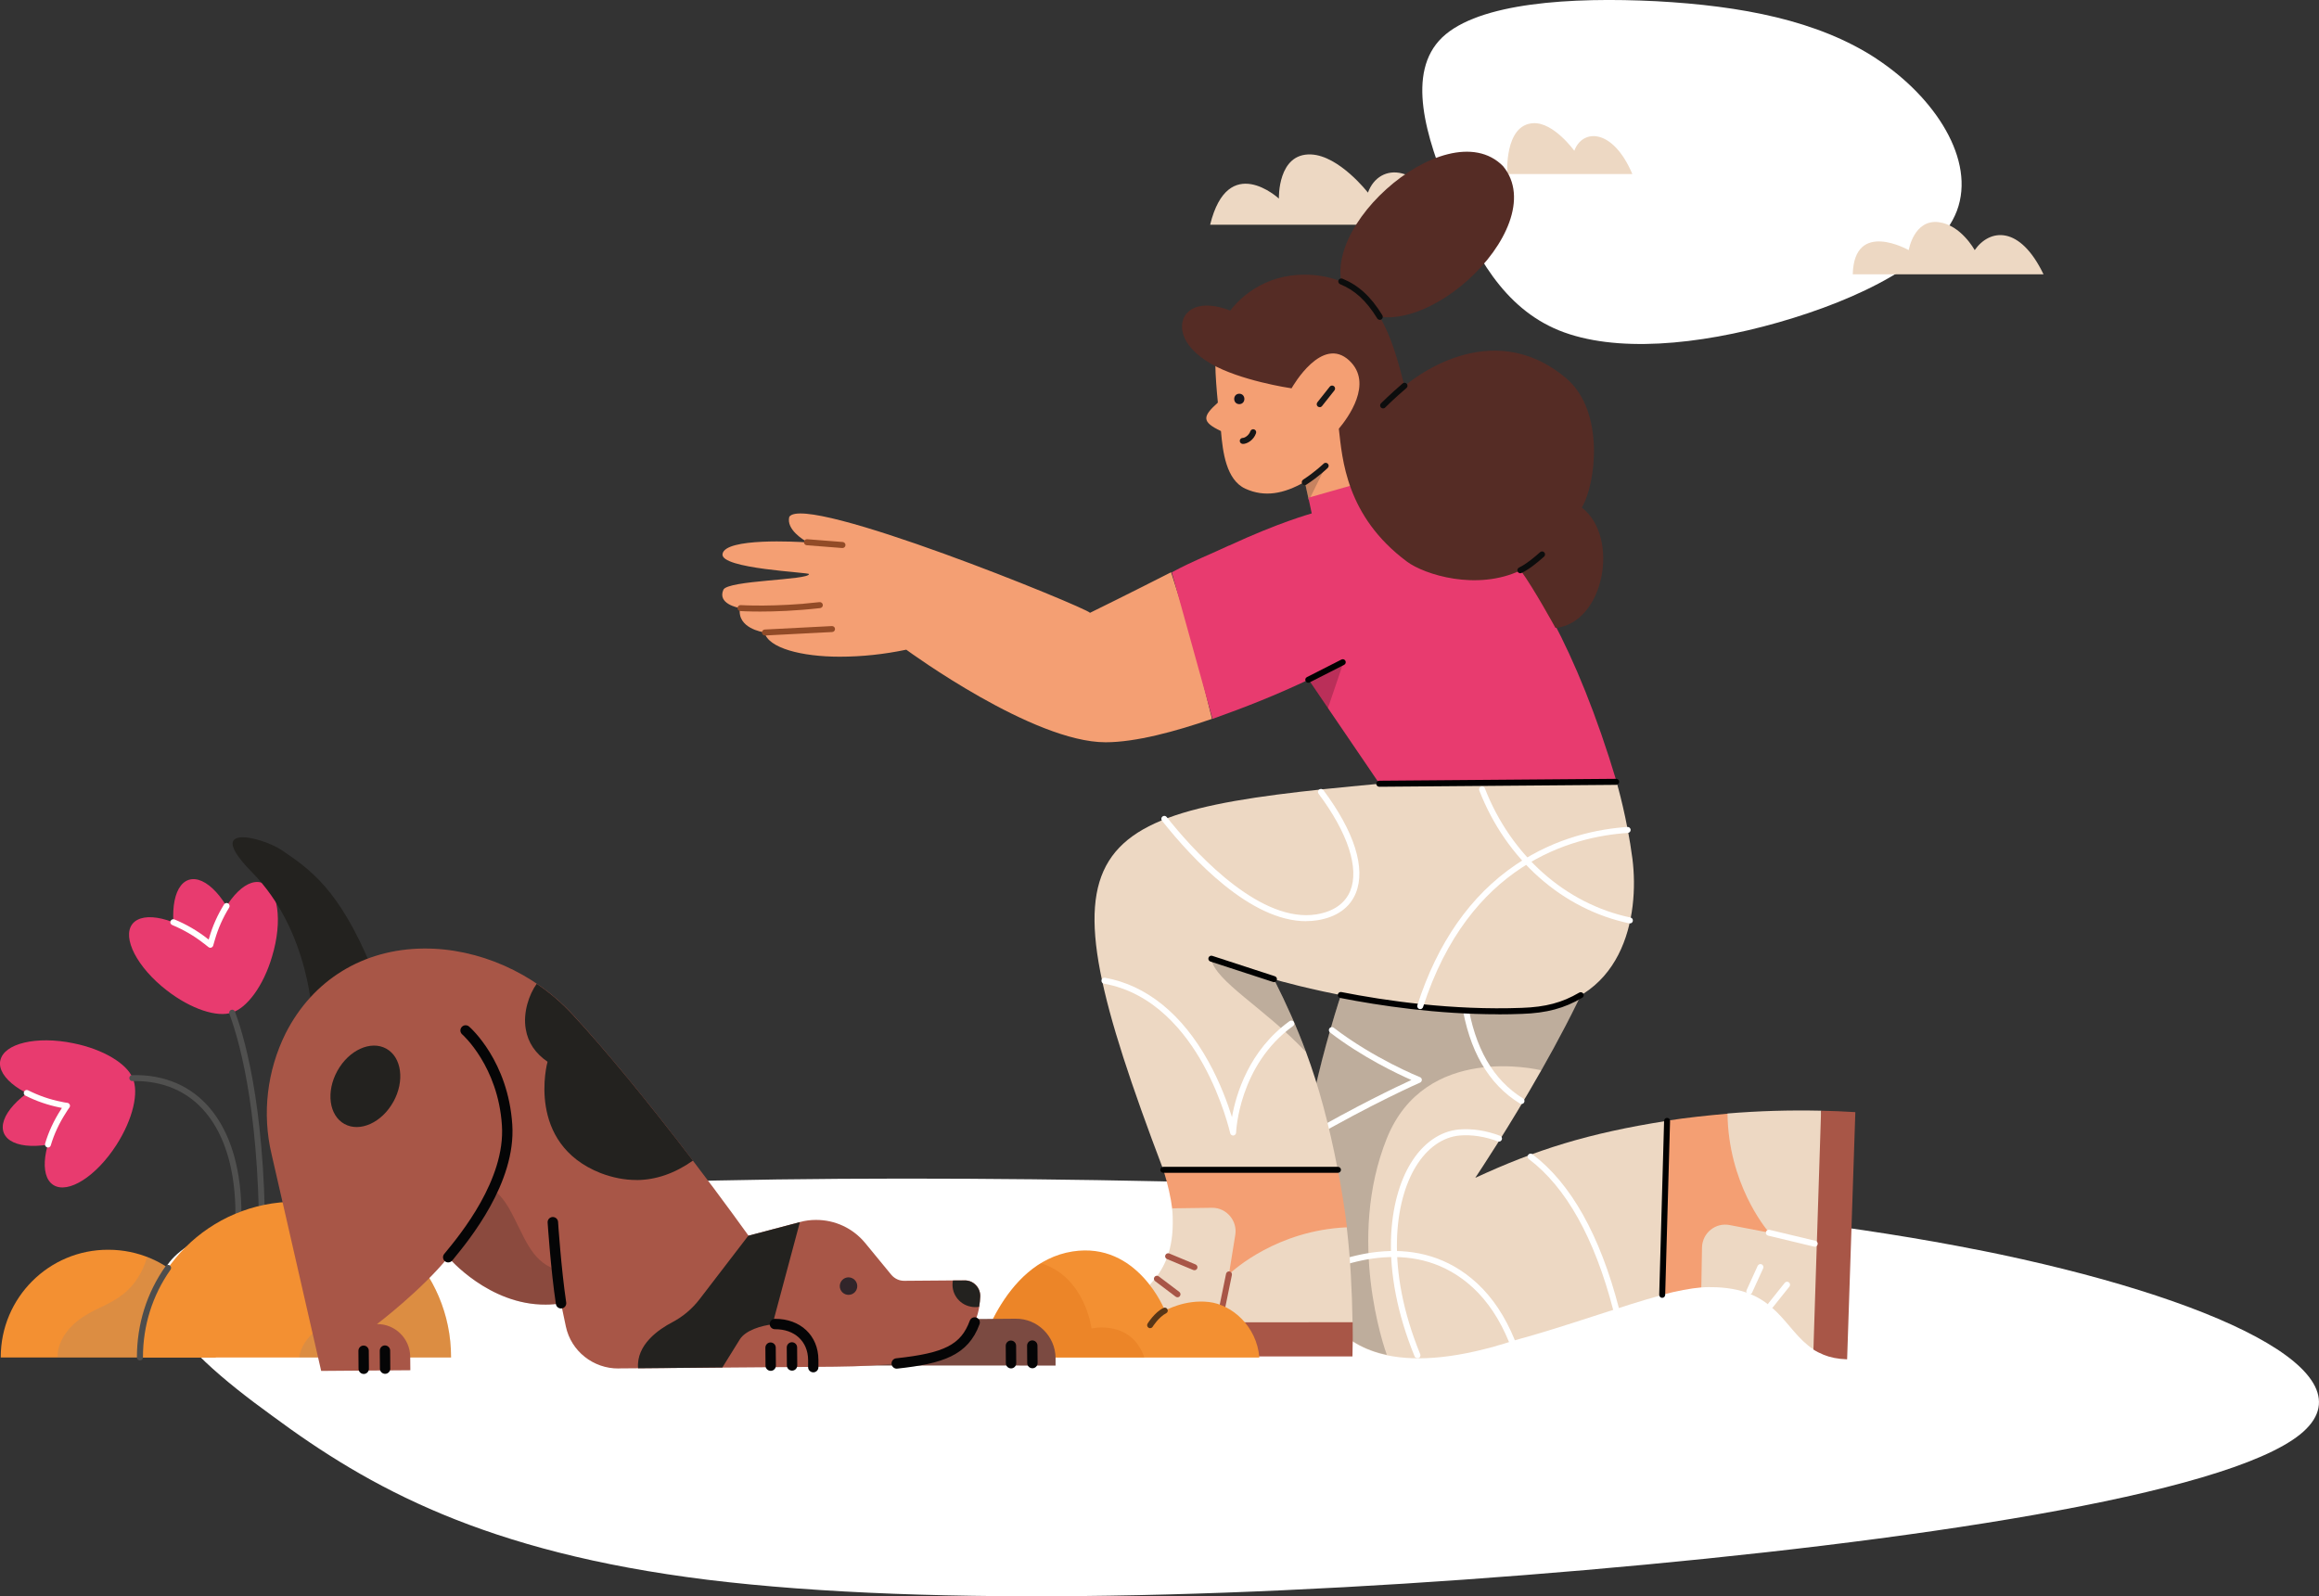 <?xml version="1.0" encoding="UTF-8"?><svg id="Calque_2" xmlns="http://www.w3.org/2000/svg" viewBox="0 0 341.95 235.44"><rect x="0" y="0" width="341.95" height="235.44" fill="#333333" stroke="none"/><defs><style>.cls-1{fill:#f49f73;}.cls-2{fill:#552c25;}.cls-3{fill:#fff;}.cls-4{fill:#e83b6f;}.cls-5,.cls-6,.cls-7,.cls-8,.cls-9,.cls-10{isolation:isolate;}.cls-5,.cls-6,.cls-7,.cls-8,.cls-10{opacity:.2;}.cls-5,.cls-11{fill:#50504f;}.cls-6{fill:#1d1d1d;}.cls-12{fill:#0c0d0d;}.cls-13{fill:#f39032;}.cls-14{fill:#4d4d4d;}.cls-7,.cls-15{fill:#171717;}.cls-16{fill:#7b4a41;}.cls-8,.cls-17{fill:#010101;}.cls-18{fill:#924b27;}.cls-19{fill:#23221f;}.cls-20{fill:#a85647;}.cls-21{fill:#31252a;}.cls-22{fill:#593616;}.cls-9{fill:#da6c11;opacity:.3;}.cls-23{fill:#17151d;}.cls-24{fill:#edd8c3;}.cls-25{fill:#050506;}.cls-10{fill:#858483;}</style></defs><g id="Calque_1-2"><path class="cls-3" d="m276.73,8.69c8.65,5.7,14.62,14.93,11.83,22.39-2.8,7.42-14.43,13.07-26.32,16.47-11.89,3.39-24.1,4.52-32.36,1.18-8.2-3.35-12.46-11.22-16.02-19.9-3.62-8.64-6.55-18.14-1.21-23.3C218.04.37,231.71-.45,244.24.18c12.46.68,23.84,2.8,32.49,8.5Z"/><path class="cls-3" d="m291.83,184.38c34.61,6.92,58.53,18.13,47.33,27.19-11.2,9.01-57.77,15.88-105.35,20-47.59,4.12-96.45,5.49-129.53,1.43-32.83-4.07-49.88-13.62-64.13-24.17-14.5-10.49-26.21-22.03-4.83-28.29,21.63-6.26,76.34-7.25,126.47-6.48,49.88.82,95.43,3.41,130.04,10.33Z"/><path class="cls-24" d="m301.33,40.46c-3.49-7.27-7.93-6.74-10.15-3.57,0,0-2.01-3.7-5.29-4.12-3.67-.47-4.44,4.12-4.44,4.12,0,0-8.05-4.58-8.25,3.57h28.12Z"/><path class="cls-24" d="m213.54,33.16c-4-9.37-10.18-9.26-11.83-4.75,0,0-4.21-5.44-8.38-5.63-4.97-.22-4.75,6.51-4.75,6.51,0,0-7.49-6.94-10.14,3.86h35.1Z"/><path class="cls-24" d="m240.7,25.67c-2.89-6.79-7.36-6.7-8.56-3.43,0,0-3.05-4.24-6.06-4.07-4.31.23-3.82,7.5-3.82,7.5h18.45Z"/><path class="cls-1" d="m264.02,183.67l-13.19,6.22c-1.52.13-3.5.49-5.71,1.08l-3.37.49s-.03,0-.03-.03l.23-13.29.21-11.72s0-.03.03-.03l3.68-1.1c2.75-.44,5.94-.77,8.87-1.03h.03l1.23.72,8.07,18.66s-.03.02-.05.02Z"/><path class="cls-24" d="m200.24,139.59c.67-.36,41.1-22.34,38.3-7.64-1.39,7.28-6.45,17.43-11.28,25.94-4.7,8.3-9.18,15.01-9.69,15.78-.03.03,0,.05.02.03,8.87-4.11,16.58-6.56,28.2-8.38t.02.03l-.72,25.63s0,.03-.02.03c-5.94,1.59-13.93,4.57-21.83,6.71-8.02,2.62-14.14,3.14-18.77,2.16-24.11-5.22-7.38-51.9-4.24-60.28Z"/><path class="cls-8" d="m197.72,146.78s.02-.03,0,0c.67-.46,43.62-29.51,40.82-14.83-1.39,7.25-6.45,17.43-11.26,25.91,0,0-.03.03-.03,0-.59-.15-17.09-4.01-22.75,10.03-5.99,14.88-.36,30.97-.02,31.9t-.03.03c-6.56-1.34-10.44-6.32-11.95-12.96-2.24-20.03,4.29-36.66,5.22-40.08Z"/><path class="cls-3" d="m222.94,198.23c.06,0,.11-.01.17-.03.23-.09.33-.35.24-.58-1.39-3.42-3.25-6.22-5.53-8.33-8.59-7.95-19.61-4.23-25.41-1.3-.22.11-.31.38-.2.59.11.22.38.31.59.2,5.6-2.82,16.21-6.43,24.41,1.16,2.18,2.02,3.97,4.72,5.31,8.02.07.17.23.28.41.28Z"/><path class="cls-3" d="m192.61,168.33c.07,0,.15-.02.22-.06,9.6-5.55,16.49-8.56,16.56-8.59.16-.07.27-.23.27-.41,0-.18-.11-.34-.28-.4-.07-.03-6.75-2.71-12.72-7.29-.19-.15-.47-.11-.62.08-.15.19-.11.47.08.62,4.74,3.64,9.92,6.1,12,7.01-2.2,1.01-8.12,3.82-15.73,8.22-.21.12-.28.39-.16.6.08.14.23.22.38.22Z"/><path class="cls-3" d="m224.35,162.83c.15,0,.29-.07.38-.21.13-.21.06-.48-.15-.61-4.4-2.7-7.15-7.49-8.18-14.24-.04-.24-.26-.41-.5-.37-.24.04-.41.26-.37.5,1.07,7.02,3.95,12.02,8.59,14.86.07.04.15.07.23.07Z"/><path class="cls-1" d="m192.4,71.1s-.02-.02-.02-.02c-3.08,1.77-5.91,2.29-8.74,1-2.83-1.29-3.34-5.42-3.6-8.48,0,0,0-.03-.02-.03-2.85-1.36-2.72-2.13-.44-4.19v-.02c-.36-3.65-.7-8.28.18-10.72,1.29-3.6,6.45-6.74,14.96-5.45,12.78,1.57,9.72,15.61,14.91,25.35t-.02.03c-.72.23-15.91,4.96-16.61,5.17t-.02-.03l-.57-2.6Z"/><path class="cls-7" d="m192.4,71.1l.59,2.62s.03.03.05,0c.26-.51,1.93-3.93,2.47-4.99.03-.02-.02-.05-.05-.02-1.57,1.46-2.91,2.29-3.06,2.39t0,0Z"/><path class="cls-17" d="m245.1,191.42c.24,0,.43-.19.44-.43l.72-25.66c0-.24-.19-.45-.43-.45-.25-.01-.45.19-.45.43l-.72,25.66c0,.24.19.45.43.45,0,0,0,0,.01,0Z"/><path class="cls-24" d="m267.39,198.99c.1-.95,2.39-18.3,2.42-18.43,0-.13-1.18-16.07-1.26-16.71,0,0,0-.03-.02-.03-4.71-.1-9.15.03-13.78.41-.02,0-.02.03-.02.03.13,10.23,5.53,16.81,6.09,17.48.03.03,0,.05-.03.05l-5.73-1.1c-2.08-.41-4.01,1.13-4.09,3.26l-.1,5.91s.03.03.03.03c.77-.08,1.41-.03,2.16-.03,9.02.36,9.95,6.27,14.32,9.15,0,0,.03,0,.03-.03Z"/><path class="cls-20" d="m268.9,199.82c.98.39,2.06.62,3.45.67t.02-.03l1.21-36.4s0-.03-.02-.03c-1.67-.1-3.42-.18-5.01-.21t-.02.03l-1.13,35.17v.03c.43.28.95.54,1.51.77Z"/><path class="cls-3" d="m257.95,190.93c.17,0,.33-.1.4-.26l1.64-3.6c.1-.22,0-.48-.22-.59-.22-.1-.48,0-.59.22l-1.64,3.6c-.1.22,0,.48.22.59.06.03.12.04.18.04Z"/><path class="cls-3" d="m261.09,192.96c.13,0,.26-.06.35-.17l2.42-3.03c.15-.19.12-.47-.07-.62s-.47-.12-.62.07l-2.42,3.03c-.15.19-.12.47.07.62.08.06.18.1.27.1Z"/><path class="cls-3" d="m267.59,183.88c.2,0,.38-.14.43-.34.06-.24-.09-.48-.33-.53l-6.76-1.62c-.24-.06-.48.09-.53.33-.06.24.09.48.33.53l6.76,1.62s.07.01.1.01Z"/><path class="cls-1" d="m118.98,79.92c-.54-.31-3.06-1.83-2.6-3.68,2.21-3.63,43.78,13.37,44.34,14.14h.02c.44-.21,6.02-2.96,11.93-5.97t.03.03l3.08,9.67,2.93,11.9s0,.03-.03.03c-5.35,1.85-11.23,3.44-15.66,3.44-10.69,0-28.92-13.32-29.38-13.65h-.03c-3.21.67-6.5,1.03-9.79,1.03-5.65,0-10.54-1.29-11.08-3.57,0,0,0-.02-.03-.02-.26-.03-4.06-.62-3.6-3.57t-.02-.02c-.31-.05-3.34-.64-2.42-2.7.64-1.41,12.62-1.41,12.62-2.31,0-.26-13.13-.77-12.75-2.96.36-2.44,11.13-1.8,12.36-1.72.08,0,.08-.05.05-.05Z"/><path class="cls-4" d="m181.19,80.49c7.43-3.44,11.88-4.65,12.21-4.76.02,0,.02-.02.02-.02l-.49-2.29s0-.02.03-.02l16.71-4.76s.03,0,.03.02l.77,3.47s0,.03.03.03c.54.1,15.86,3.03,27.89,43.16t-.02.03l-17.82,2.9-17.12-2.65h-.02s-7.56-11.11-7.56-11.11l-2.88-4.24s-.03-.02-.03,0c-4.63,2.21-9.31,4.06-14.14,5.78t-.02-.03l-5.99-21.57s0-.03.03-.03c2.9-1.59,5.84-2.72,8.38-3.93Z"/><path class="cls-8" d="m198.11,97.68l-2.29,6.74s-.03.02-.05,0l-2.85-4.19v-.03l5.14-2.54c.05,0,.08,0,.05.02Z"/><path class="cls-2" d="m221.63,24.5c-8.43-8.56-30.02,10.92-22.36,20.18,8.43,8.56,30.03-10.9,22.36-20.18Z"/><path class="cls-2" d="m175,46.22c1.98-2.24,6.09-.54,6.38-.41h.02c2.37-3.08,6.92-6.07,13.32-5.12,8.48,1.29,10.57,9.25,12.37,16.2,0,.03.02.03.05.03.67-.59,12.55-10.64,23.8-1.13,5.76,4.86,4.37,15.68,2.31,19.05v.02c5.65,4.37,3.32,16.99-3.86,17.76h-.02c-.18-.31-3.14-5.73-5.14-8.49h-.02c-6.45,3.06-14.17.62-16.74-1.29-9.02-6.71-9.54-15.19-10.05-19.59v-.02c1.29-1.54,5.14-6.68,1.54-10.05-4.01-3.75-8.3,3.73-8.51,4.09,0,0,0,.02-.03,0-.39-.05-7.58-1.16-11.83-3.6-4.88-2.83-4.83-6.07-3.6-7.46Z"/><path class="cls-15" d="m194.59,60.06c.13,0,.26-.06.35-.17l1.83-2.31c.15-.19.12-.47-.07-.62-.19-.15-.47-.12-.62.07l-1.83,2.31c-.15.19-.12.47.07.62.08.06.18.09.27.09Z"/><path class="cls-15" d="m192.4,71.55c.08,0,.17-.02.24-.07,1.87-1.22,3.1-2.42,3.15-2.47.17-.17.18-.45,0-.62-.17-.17-.45-.18-.62,0-.01.01-1.23,1.19-3.02,2.36-.2.13-.26.41-.13.61.08.13.23.2.37.2Z"/><path class="cls-15" d="m183.25,65.48c.69,0,1.63-.61,1.96-1.59.08-.23-.05-.48-.28-.56-.23-.08-.48.05-.56.28-.2.59-.81.98-1.12.98-.24,0-.44.2-.44.44s.2.44.44.44Z"/><path class="cls-23" d="m182.74,58.07c-1,.02-1,1.52,0,1.54,1-.02,1-1.52,0-1.54Z"/><path class="cls-17" d="m192.91,100.7c.07,0,.14-.02.2-.05l5.09-2.59c.22-.11.3-.38.19-.59-.11-.22-.38-.3-.59-.19l-5.09,2.59c-.22.11-.3.38-.19.59.08.15.23.24.39.24Z"/><path class="cls-12" d="m203.94,60.24c.11,0,.23-.04.31-.13.01-.01,1.37-1.37,3.14-2.88.19-.16.21-.44.05-.62-.16-.19-.44-.21-.62-.05-1.79,1.54-3.17,2.91-3.19,2.93-.17.17-.17.45,0,.62.09.09.2.13.31.13Z"/><path class="cls-12" d="m224.17,84.55c.06,0,.13-.01.19-.04,1.16-.56,2.33-1.53,3.32-2.41.18-.16.2-.44.04-.62-.16-.18-.44-.2-.62-.04-.94.84-2.05,1.76-3.11,2.27-.22.11-.31.37-.21.59.08.16.23.25.4.25Z"/><path class="cls-12" d="m203.46,47.18c.08,0,.16-.02.23-.07.21-.13.27-.4.15-.61-1.7-2.77-3.52-4.43-5.89-5.4-.23-.09-.48.02-.58.24s.02.48.24.58c2.19.89,3.87,2.44,5.47,5.04.08.14.23.21.38.21Z"/><path class="cls-18" d="m124.23,80.83c.23,0,.42-.18.44-.41.02-.24-.16-.46-.41-.48l-5.24-.41c-.24-.02-.46.16-.47.41-.02.24.16.46.41.48l5.24.41s.02,0,.04,0Z"/><path class="cls-18" d="m112.09,90.2c2.13,0,5.26-.1,8.85-.51.24-.03.42-.25.39-.49-.03-.24-.25-.42-.49-.39-6.56.76-11.57.44-11.62.44-.24-.02-.45.17-.47.41-.02.24.17.45.41.47.02,0,1.11.07,2.93.07Z"/><path class="cls-18" d="m112.79,93.73s.02,0,.02,0l9.9-.51c.24-.01.43-.22.42-.46-.01-.24-.22-.43-.46-.42l-9.9.51c-.24.01-.43.22-.42.46.01.24.21.42.44.42Z"/><path class="cls-1" d="m179.47,191.21l-6.63-12.98c-.18-1.52-.62-3.5-1.29-5.68l-.57-3.34s0-.02.03-.02l25.01-.39s.03,0,.03.03l1.23,3.73c.51,2.72,1,5.55,1.34,8.48v.03l-.72,1.49-18.38,8.66q-.05.02-.05,0Z"/><path class="cls-24" d="m187.9,144.44s-.03.03-.03.03c1.83,3.63,3.37,7.07,4.71,10.69,1.9,5.12,3.37,10.59,4.68,17.35t-.03.03h-25.68s-.02,0-.02-.03c-18.84-49.67-13.16-52.77,31.85-56.91.08,0,34.09-.28,34.96-.28,0,0,.03,0,.03.03.1.33,1.57,5.4,2.34,11.31,1.06,8.38-1.18,21.88-16.25,22.47-18.17.67-35.45-4.37-36.55-4.68Z"/><path class="cls-8" d="m187.85,144.42c1.8,3.6,3.37,7.04,4.68,10.62,0,.03-.03.05-.05.03-6.09-6.43-13.26-10.31-13.88-13.63,0-.02.03-.02.03-.02,4.5,1.62,8.97,2.93,9.23,3.01Z"/><path class="cls-17" d="m220.94,149.61c1.16,0,2.33-.02,3.5-.07,3.61-.12,6.26-.83,8.87-2.38.21-.12.28-.39.16-.6-.12-.21-.39-.28-.6-.16-2.51,1.48-4.96,2.13-8.45,2.25-10.24.39-20.14-1.05-26.63-2.33-.24-.05-.47.11-.52.35-.05.24.11.47.35.52,5.8,1.14,14.29,2.41,23.33,2.41Z"/><path class="cls-17" d="m171.53,172.98h25.76c.24,0,.44-.2.44-.44s-.2-.44-.44-.44h-25.76c-.24,0-.44.2-.44.44s.2.44.44.44Z"/><path class="cls-24" d="m164.3,195.06c.9.1,16.79,2.13,16.91,2.13.15-.02,17.56-2.06,18.2-2.16l.03-.02c-.08-4.71-.31-9.36-.85-13.96,0-.03-.02-.03-.02-.03-10.23.46-16.66,6.27-17.3,6.89-.02.03-.05,0-.05-.02l.93-5.76c.33-2.08-1.29-3.99-3.39-3.99l-5.91.08s-.02.03-.02.03c.1.77.1,1.44.1,2.18-.05,9-5.99,10.18-8.64,14.6-.02,0,0,.03.03.03Z"/><path class="cls-20" d="m163.51,196.6c-.33.98-.54,2.08-.54,3.44t.03.02h36.4s.03,0,.03-.02c.05-1.67.05-3.39.03-4.99t-.03-.03l-35.14.03s-.02,0-.02.03c-.26.46-.54.95-.75,1.52Z"/><path class="cls-20" d="m176.13,187.35c.17,0,.34-.1.41-.27.09-.23-.01-.48-.24-.58l-3.88-1.62c-.23-.09-.48.01-.58.24s.01.48.24.58l3.88,1.62c.06.02.11.03.17.03Z"/><path class="cls-20" d="m173.63,191.34c.13,0,.27-.06.35-.18.15-.19.11-.47-.09-.62l-3.03-2.29c-.19-.15-.47-.11-.62.09-.15.19-.11.47.09.62l3.03,2.29c.08.06.17.09.27.09Z"/><path class="cls-20" d="m179.83,195.19c.21,0,.39-.14.43-.35l1.39-6.79c.05-.24-.11-.47-.34-.52-.24-.05-.47.11-.52.34l-1.39,6.79c-.05.24.11.47.34.52.03,0,.06,0,.09,0Z"/><path class="cls-17" d="m203.38,116.04h0l34.94-.28c.24,0,.44-.2.44-.45,0-.24-.2-.44-.44-.44h0l-34.94.28c-.24,0-.44.2-.44.45,0,.24.2.44.44.44Z"/><path class="cls-17" d="m187.85,144.86c.19,0,.36-.12.42-.31.08-.23-.05-.48-.28-.56l-9.23-3.01c-.23-.08-.48.05-.56.28-.08.23.05.48.28.56l9.23,3.01s.09.02.14.02Z"/><path class="cls-3" d="m209.42,148.84c.19,0,.36-.12.42-.31,6.79-21.05,21.84-25.13,30.2-25.68.24-.02.43-.23.41-.47-.02-.24-.23-.43-.47-.41-4.19.28-10.45,1.47-16.5,5.59-6.64,4.51-11.51,11.48-14.48,20.7-.07.23.05.48.28.56.04.01.09.02.14.02Z"/><path class="cls-3" d="m240.34,136.2c.2,0,.39-.14.43-.35.05-.24-.1-.47-.34-.52-9.6-2.03-17.63-9.16-21.48-19.06-.09-.23-.34-.34-.57-.25-.23.09-.34.34-.25.57,3.96,10.18,12.23,17.51,22.12,19.6.03,0,.06,0,.09,0Z"/><path class="cls-3" d="m192.58,135.86c.57,0,1.13-.04,1.69-.13,2.83-.46,4.78-1.85,5.66-4.02,1.48-3.67-.22-9.06-4.79-15.17-.15-.2-.42-.24-.62-.09-.2.15-.24.42-.09.62,4.32,5.77,6.02,10.98,4.68,14.31-.76,1.87-2.48,3.07-4.98,3.48-.5.08-1.01.12-1.52.12-8.17,0-17.01-9.98-20.58-14.48-.15-.19-.43-.22-.62-.07-.19.15-.22.43-.07.62,4.52,5.7,13.05,14.82,21.25,14.82Z"/><path class="cls-3" d="m181.83,167.48s.03,0,.04,0c.22-.02.39-.2.4-.43,0-.1.38-9.94,8.4-15.72.2-.14.24-.42.1-.62-.14-.2-.42-.24-.62-.1-5.98,4.31-7.89,10.77-8.49,14.16-.61-1.96-1.71-5.02-3.45-8.17-3.88-7.02-9.16-11.3-15.28-12.39-.24-.04-.47.12-.51.36-.04.24.12.47.36.51,7.38,1.31,12.04,7.21,14.65,11.93,2.85,5.16,3.95,10.07,3.97,10.12.04.2.23.35.43.35Z"/><path class="cls-3" d="m209.01,200.34c.06,0,.11-.01.17-.03.23-.09.33-.35.24-.58-5.19-12.68-3.74-22.61-.65-27.67,1.67-2.74,3.97-4.36,6.47-4.58,1.78-.15,3.74.15,5.64.87.23.09.48-.03.57-.26.09-.23-.03-.48-.26-.57-2.03-.77-4.11-1.09-6.03-.93-2.79.24-5.33,2.01-7.15,5-3.2,5.25-4.73,15.48.58,28.46.07.17.23.27.41.27Z"/><path class="cls-3" d="m238.29,193.5s.07,0,.11-.01c.24-.06.38-.3.32-.54-2.8-10.79-7.1-18.43-12.76-22.71-.19-.15-.47-.11-.62.09-.15.19-.11.47.09.62,5.5,4.16,9.68,11.64,12.44,22.23.05.2.23.33.43.33Z"/><path class="cls-20" d="m55.34,186.75l-12.42-7.76.03-.06c7.92-15.77,17.05-28,21.23-28.41.32-.03.67,0,.96.16,3.61,1.82-.64,17.69-9.48,35.37-.09.19-.19.38-.32.61v.09h0Z"/><path class="cls-5" d="m55.34,186.75l-12.42-7.76.03-.06c.99-1.91,2.04-3.96,3.13-5.97l.03-.03.06.03c1.88.8,3.96,1.12,6,.93,3.86-.38,7.69-2.71,11.4-6.86l.1.06c-2.24,6.48-4.92,12.83-7.98,18.96-.09.19-.19.38-.32.61l-.03.09Z"/><path class="cls-13" d="m.11,200.22v-.06c0-8.75,7.12-15.87,15.87-15.83,8.75,0,15.84,7.09,15.84,15.83v.06H.11Z"/><path class="cls-10" d="m8.5,200.22v-.06s-.32-3.19,3.7-5.91c.77-.48,1.57-.93,2.4-1.31,2.62-1.25,5.59-2.65,7.09-7.5l.03-.06.06.03c6.07,2.36,10.05,8.2,10.02,14.72v.06l-23.3.03Z"/><path class="cls-4" d="m11.62,167.5c5.1-2.16,8.42-5.82,7.43-8.17-1-2.35-5.94-2.51-11.04-.36-5.1,2.16-8.42,5.82-7.43,8.17,1,2.35,5.94,2.51,11.04.35Z"/><path class="cls-4" d="m.04,156.42c-.51,2.52,3.48,5.43,8.91,6.51.32.06.61.13.93.16-.19.25-.35.51-.51.77-3,4.66-3.67,9.54-1.5,10.92,2.17,1.37,6.32-1.28,9.29-5.9,2.46-3.83,3.35-7.79,2.4-9.87-.83-2.11-4.31-4.25-8.75-5.14-5.43-1.12-10.25.03-10.76,2.55Z"/><path class="cls-3" d="m7.07,169.25c.19,0,.37-.13.42-.32.48-1.64,1.23-3.26,2.25-4.83l.03-.05c.15-.24.29-.46.46-.69.1-.13.12-.3.05-.44s-.2-.25-.36-.26c-.25-.03-.49-.07-.74-.13l-.14-.03c-1.72-.34-3.32-.9-4.9-1.69-.22-.11-.48-.02-.59.2-.11.22-.02.48.2.59,1.65.83,3.33,1.4,5.12,1.76l.14.03s.08.02.12.02c-.03.05-.07.1-.1.16l-.03.05c-1.06,1.64-1.85,3.34-2.35,5.06-.07.23.07.48.3.55.04.01.08.02.12.02Z"/><path class="cls-11" d="m34.01,190.13c.21,0,.39-.14.43-.35,2.34-11.49,1.12-20.82-3.45-26.28-2.79-3.34-6.76-5.04-11.49-4.93-.24,0-.44.21-.43.45,0,.24.2.44.45.43,4.45-.1,8.18,1.49,10.79,4.62,4.39,5.25,5.55,14.32,3.26,25.53-.05.24.11.47.34.52.03,0,.06,0,.09,0Z"/><path class="cls-4" d="m33.98,148.86c2.44-.78,3.04-5.69,1.34-10.96-1.69-5.27-5.04-8.91-7.48-8.13-2.43.78-3.03,5.69-1.34,10.96,1.7,5.27,5.04,8.91,7.47,8.13Z"/><path class="cls-4" d="m38.55,130.18c-2.46-.74-5.71,2.97-7.28,8.27-.09.29-.16.61-.26.89-.22-.19-.48-.38-.73-.57-4.37-3.38-9.16-4.5-10.76-2.49-1.56,2.01.7,6.42,5.08,9.8,3.58,2.78,7.47,4.02,9.61,3.26,2.17-.64,4.63-3.89,5.91-8.27,1.6-5.27.89-10.15-1.56-10.89Z"/><path class="cls-3" d="m31.01,139.79s.08,0,.12-.02c.14-.04.25-.15.3-.28.05-.16.1-.33.14-.49.04-.14.07-.28.12-.41.47-1.64,1.17-3.22,2.1-4.73.13-.21.06-.48-.14-.61-.21-.13-.48-.06-.61.14-.97,1.57-1.71,3.23-2.19,4.93-.03.08-.05.17-.08.26-.06-.04-.11-.09-.17-.13l-.05-.04c-1.46-1.14-3.08-2.08-4.82-2.8-.23-.09-.48.01-.58.24s.01.48.24.58c1.66.69,3.22,1.59,4.62,2.69l.06.04c.23.17.46.35.66.52.08.07.18.11.29.11Z"/><path class="cls-11" d="m38.64,186.43c.24,0,.44-.19.44-.44.29-20.77-2.65-31.96-4.43-36.78-.08-.23-.34-.35-.57-.26-.23.08-.35.34-.26.57,1.76,4.76,4.66,15.83,4.38,36.46,0,.24.19.44.44.45h0Z"/><path class="cls-13" d="m20.64,200.22v-.06c0-12.67,10.28-22.92,22.95-22.92,12.64,0,22.92,10.28,22.92,22.92v.06H20.64Z"/><path class="cls-14" d="m20.64,200.66c.24,0,.44-.2.44-.44v-.06c0-4.67,1.41-9.13,4.07-12.9.14-.2.09-.47-.11-.62-.2-.14-.47-.09-.62.11-2.77,3.91-4.23,8.55-4.23,13.41v.06c0,.24.2.44.44.44Z"/><path class="cls-10" d="m44.13,200.22v-.06c0-.06.48-4.79,7.34-5.68,6.86-.89,9.58-3.38,9.67-8.84v-.19l.1.13c3.42,4.09,5.3,9.26,5.27,14.59v.06h-22.38Z"/><path class="cls-13" d="m185.7,200.23c-.39-4.68-4.09-7.8-7.41-8.19-3.57-.43-6.51,1.27-6.51,1.27,0,0-4.01-10.23-13.62-8.73-10.49,1.64-13.97,15.65-13.97,15.65h41.51Z"/><path class="cls-9" d="m144.19,200.23h24.56c-1.95-5.65-7.8-4.29-7.8-4.29,0,0-.93-7.62-7.48-9.63-6.84,4.21-9.28,13.92-9.28,13.92Z"/><path class="cls-22" d="m169.6,195.89c.15,0,.29-.07.37-.21,0-.01.93-1.46,1.98-1.98.22-.11.31-.37.2-.59-.11-.22-.37-.31-.59-.2-1.29.63-2.3,2.24-2.34,2.31-.13.21-.07.48.14.61.07.05.15.07.23.07Z"/><path class="cls-19" d="m46.17,151.61c-.01-1.44-.43-14.27-9.06-23.01-2.1-2.14-3.03-3.65-2.77-4.45.12-.35.47-.55.99-.63,1.61-.21,4.72.86,6.24,1.89,4.14,2.82,8.44,5.74,13.22,17.3l-8.62,8.9Z"/><path class="cls-16" d="m122.08,201.4l-.2-6.68,27.89-.22c3.23-.03,5.85,2.59,5.88,5.79v1.12s-33.57-.01-33.57-.01Z"/><path class="cls-20" d="m91.21,201.84c-3.72.03-7-2.55-7.77-6.19l-.72-3.42c-.74.13-1.49.19-2.23.19-8.41.07-14.32-6.91-14.4-6.99-3.91,4.84-10.42,9.81-10.5,9.86h.02c2.65-.02,4.86,2.14,4.88,4.82l.02,1.99-13.15.1-7.32-31.99c-1.41-5.97-.66-12.28,2.07-17.79,4.01-7.9,11.45-12.45,20.38-12.52,8.06-.06,16.26,3.57,21.92,9.68,12.16,13.26,25.82,32.49,25.97,32.68l7.6-2.02c.74-.21,1.54-.31,2.31-.31,2.83-.02,5.49,1.22,7.3,3.42l3.83,4.66c.48.57,1.17.91,1.92.9l8.91-.07h.1c1.27.04,2.24,1.1,2.2,2.37-.31,7.45-6.13,10.25-21.41,10.37l-31.92.25v.05s0-.05,0-.05Z"/><path class="cls-6" d="m66.09,185.43c.05.07,5.98,7.05,14.4,6.99.74,0,1.49-.06,2.23-.19,0,0-.39-2.08-.73-4.98-3.81-1.29-4.66-4.98-6.92-9.01-1.23-2.17-2.63-3.03-2.63-3.03-2.51,5.85-6.35,10.23-6.35,10.23Z"/><path class="cls-25" d="m66.1,186.2c-.17,0-.35-.06-.49-.17-.33-.27-.38-.75-.11-1.08l.19-.23c2.19-2.66,8.85-10.76,8.32-18.74-.56-8.7-5.8-13.38-5.86-13.42-.32-.28-.35-.76-.07-1.08.28-.32.76-.35,1.08-.08.24.2,5.77,5.11,6.38,14.48.56,8.59-6.39,17.03-8.67,19.81l-.19.23c-.15.18-.37.28-.59.28Z"/><path class="cls-25" d="m82.73,192.99c-.38,0-.71-.27-.76-.65-.76-5.03-1.21-11.95-1.22-12.02-.03-.42.29-.79.72-.82.42-.02.79.29.82.72,0,.07.46,6.92,1.2,11.89.06.42-.23.81-.64.87-.04,0-.07,0-.11,0Z"/><path class="cls-25" d="m53.64,202.65c-.42,0-.77-.34-.77-.76l-.02-2.66c0-.42.34-.77.76-.77s.77.34.77.76l.02,2.66c0,.42-.34.77-.76.77Z"/><path class="cls-25" d="m56.79,202.63c-.42,0-.77-.34-.77-.76l-.02-2.66c0-.42.34-.77.76-.77.42,0,.77.34.77.76l.02,2.66c0,.42-.34.77-.76.77Z"/><path class="cls-25" d="m113.65,202.19c-.42,0-.77-.34-.77-.76l-.02-2.66c0-.42.34-.77.76-.77s.77.34.77.76l.02,2.66c0,.42-.34.77-.76.77Z"/><path class="cls-25" d="m116.8,202.16c-.42,0-.77-.34-.77-.76l-.02-2.66c0-.42.34-.77.76-.77.42,0,.77.34.77.76l.02,2.66c0,.42-.34.77-.76.77Z"/><path class="cls-21" d="m125.13,190.98c.71,0,1.29-.59,1.28-1.3s-.59-1.28-1.3-1.28c-.71,0-1.28.59-1.28,1.3s.59,1.29,1.3,1.28Z"/><path class="cls-19" d="m94.09,201.82c-.3-3.48,3.05-5.76,5.08-6.82,1.53-.81,2.89-1.96,3.95-3.33l7.22-9.41,7.6-2-.02.1-4.01,14.97c-1.61.19-3.96.85-4.82,2.22l-2.57,4.14-12.43.12Z"/><path class="cls-19" d="m93.88,174.04c-1.76.01-3.53-.34-5.32-1.02-11.06-4.38-7.87-16.3-7.82-16.42-1.8-1.23-2.88-2.83-3.21-4.79-.44-2.48.5-5.17,1.61-6.71,1.92,1.3,3.67,2.8,5.25,4.5,5.11,5.52,11.07,12.8,17.79,21.58-2.67,1.88-5.44,2.85-8.29,2.87Z"/><path class="cls-19" d="m58,162.52c1.7-3.07,1.24-6.58-1.04-7.85-2.28-1.26-5.51.2-7.21,3.27-1.7,3.07-1.24,6.58,1.04,7.84,2.28,1.26,5.51-.2,7.21-3.27Z"/><path class="cls-19" d="m143.76,192.79c-.22,0-.42-.02-.62-.07-1.79-.34-2.97-2.06-2.63-3.85h1.71s.08-.01.1-.01c.62.02,1.17.26,1.6.73.43.45.63,1.04.61,1.64-.02.49-.07,1.02-.16,1.51-.2.05-.4.05-.6.05Z"/><path class="cls-25" d="m119.93,202.41c-.42,0-.77-.34-.77-.76v-1.09c-.03-2.72-1.99-4.53-4.89-4.51-.42,0-.77-.34-.77-.76s.34-.77.76-.77c3.75-.03,6.4,2.45,6.42,6.03v1.09c.01.42-.33.77-.75.77Z"/><path class="cls-25" d="m149.09,201.83c-.42,0-.77-.34-.77-.76l-.02-2.58c0-.42.34-.77.76-.77s.77.34.77.76l.02,2.58c0,.42-.34.77-.76.77Z"/><path class="cls-25" d="m152.24,201.81c-.42,0-.77-.34-.77-.76l-.02-2.58c0-.42.34-.77.76-.77.42,0,.77.34.77.76l.02,2.58c0,.42-.34.77-.76.77Z"/><path class="cls-25" d="m132.24,201.87c-.39,0-.73-.29-.77-.69-.05-.42.26-.8.68-.84,7.12-.77,9.55-2.01,10.85-5.55.15-.4.59-.6.98-.46.4.15.6.59.46.98-1.7,4.61-5.42,5.82-12.13,6.55-.03,0-.05,0-.08,0Z"/></g></svg>